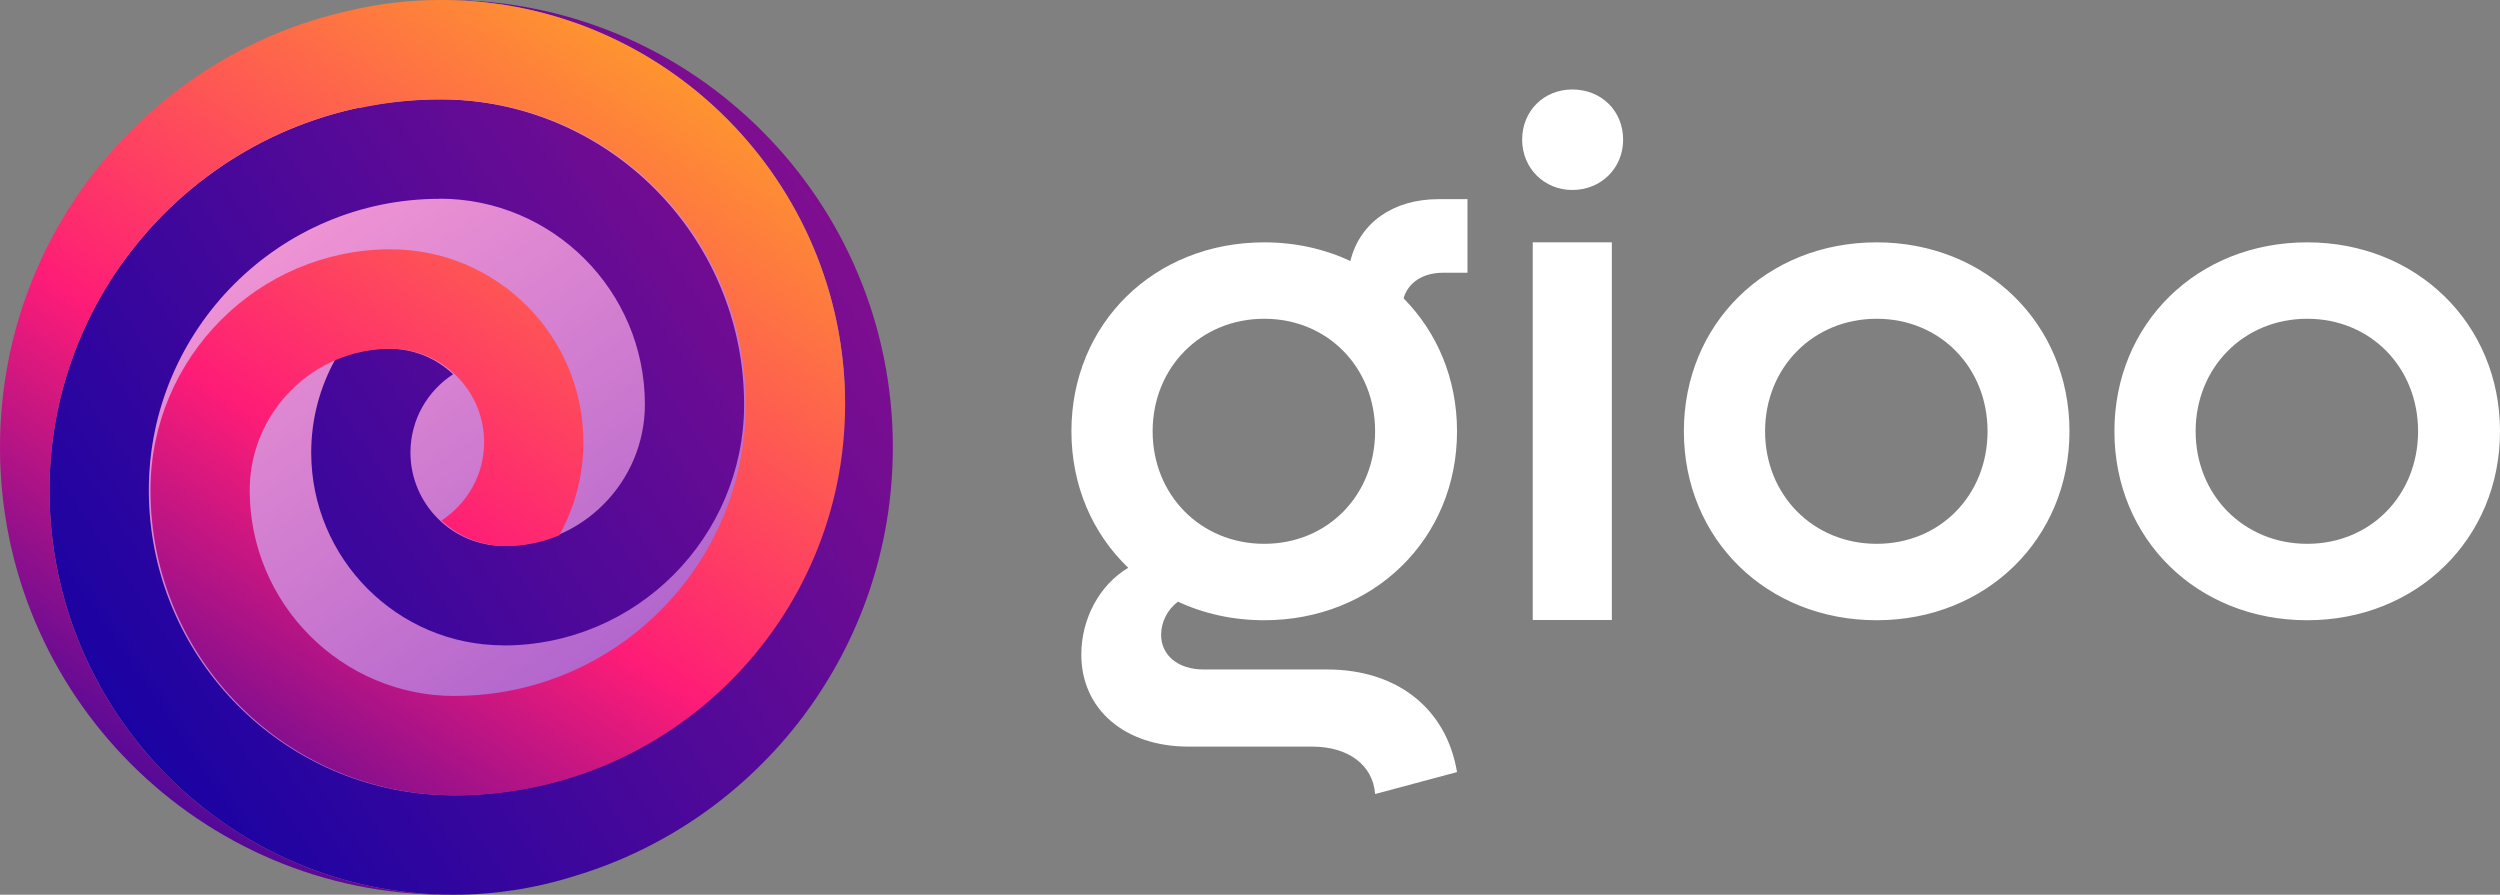 <?xml version="1.0" encoding="UTF-8"?> <svg xmlns="http://www.w3.org/2000/svg" width="95" height="34" viewBox="0 0 95 34" fill="none"><rect x="0" y="0" width="95" height="34" fill="#808080" stroke="none"/><path fill-rule="evenodd" clip-rule="evenodd" d="M51.314 9.918C50.338 9.462 49.23 9.209 48.041 9.209C43.854 9.209 40.714 12.301 40.714 16.389C40.714 18.467 41.526 20.288 42.873 21.576C41.782 22.224 41.09 23.51 41.09 24.875C41.09 26.946 42.727 28.371 45.169 28.371H49.865C51.234 28.371 52.173 29.07 52.254 30.173L55.367 29.339C54.964 26.919 53.086 25.44 50.429 25.44H45.733C44.766 25.44 44.122 24.902 44.122 24.122C44.122 23.644 44.358 23.165 44.762 22.863C45.738 23.318 46.846 23.569 48.041 23.569C52.2 23.569 55.367 20.477 55.367 16.389C55.367 14.383 54.604 12.617 53.336 11.338C53.502 10.735 54.077 10.365 54.825 10.365H55.764V7.568H54.664C52.926 7.568 51.668 8.476 51.314 9.918ZM71.313 23.569C75.473 23.569 78.64 20.477 78.64 16.389C78.64 12.301 75.473 9.209 71.313 9.209C67.127 9.209 63.987 12.301 63.987 16.389C63.987 20.477 67.127 23.569 71.313 23.569ZM87.674 23.569C91.833 23.569 95 20.477 95 16.389C95 12.301 91.833 9.209 87.674 9.209C83.487 9.209 80.348 12.301 80.348 16.389C80.348 20.477 83.487 23.569 87.674 23.569ZM58.244 23.561H61.25V9.209H58.244V23.561ZM48.041 20.665C45.625 20.665 43.8 18.809 43.8 16.389C43.8 13.969 45.625 12.113 48.041 12.113C50.456 12.113 52.254 13.969 52.254 16.389C52.254 18.809 50.456 20.665 48.041 20.665ZM71.313 20.665C68.898 20.665 67.073 18.809 67.073 16.389C67.073 13.969 68.898 12.113 71.313 12.113C73.729 12.113 75.527 13.969 75.527 16.389C75.527 18.809 73.729 20.665 71.313 20.665ZM87.674 20.665C85.259 20.665 83.434 18.809 83.434 16.389C83.434 13.969 85.259 12.113 87.674 12.113C90.089 12.113 91.887 13.969 91.887 16.389C91.887 18.809 90.089 20.665 87.674 20.665ZM59.747 7.219C60.847 7.219 61.679 6.385 61.679 5.309C61.679 4.207 60.847 3.4 59.747 3.4C58.674 3.4 57.842 4.207 57.842 5.309C57.842 6.385 58.674 7.219 59.747 7.219Z" fill="white"></path><path d="M17.128 30.823C24.939 30.823 31.271 24.478 31.271 16.65C31.271 8.823 24.939 2.477 17.128 2.477C9.317 2.477 2.984 8.822 2.984 16.65C2.985 24.478 9.317 30.823 17.128 30.823Z" fill="url(#paint0_linear_9_551)"></path><path d="M33.928 17C33.928 7.611 26.333 0 16.964 0C16.933 0 16.901 0 16.87 0C25.283 0.051 32.113 6.929 32.113 15.371C32.113 15.514 32.111 15.656 32.107 15.797L32.044 15.367C32.044 16.488 31.916 17.579 31.68 18.629C30.193 25.255 24.28 30.219 17.228 30.221C17.228 30.221 17.228 30.221 17.227 30.221C17.227 30.221 17.227 30.221 17.225 30.221L17.221 30.223V30.221C17.173 30.221 17.127 30.218 17.081 30.218C16.93 30.216 16.78 30.213 16.631 30.205C16.477 30.198 16.323 30.184 16.171 30.17C16.13 30.167 16.088 30.166 16.047 30.16C10.222 29.566 5.657 24.623 5.655 18.628C5.655 12.523 10.61 7.555 16.706 7.555V7.55C21.009 7.55 24.506 11.054 24.506 15.366C24.506 18.335 22.096 20.745 19.138 20.748V20.744C17.188 20.744 15.597 19.152 15.597 17.195C15.597 15.947 16.246 14.854 17.218 14.221C16.584 13.62 15.731 13.251 14.793 13.251V13.246C14.068 13.246 13.375 13.393 12.741 13.656C12.161 14.706 11.826 15.912 11.826 17.195C11.826 21.236 15.106 24.523 19.138 24.523V24.527C24.178 24.527 28.276 20.417 28.276 15.371C28.276 8.976 23.082 3.774 16.704 3.774C8.529 3.774 1.881 10.435 1.881 18.628C1.881 27.103 8.762 34 17.218 34V33.997L17.223 34C18.844 34 20.407 33.746 21.874 33.277C28.849 31.167 33.928 24.678 33.928 17Z" fill="url(#paint1_linear_9_551)"></path><path d="M16.776 0V0.003L16.768 0C15.553 0 14.37 0.143 13.236 0.412C5.661 2.114 0 8.894 0 17C0 26.389 7.595 34 16.964 34C17.008 34 17.051 34 17.095 33.999C8.695 33.933 1.881 27.062 1.881 18.628C1.881 18.488 1.883 18.347 1.887 18.207L1.888 18.219C2.078 11.264 7.056 5.489 13.632 4.095C13.634 4.101 13.637 4.106 13.638 4.112C14.647 3.894 15.693 3.778 16.766 3.778C16.766 3.778 16.766 3.778 16.768 3.778C16.768 3.778 16.768 3.778 16.769 3.778L16.773 3.775V3.778C16.821 3.778 16.867 3.781 16.913 3.781C17.064 3.782 17.215 3.785 17.364 3.793C17.517 3.801 17.671 3.815 17.823 3.829C17.865 3.831 17.906 3.833 17.947 3.838C23.772 4.432 28.338 9.375 28.339 15.37C28.339 21.476 23.384 26.444 17.288 26.444V26.448C12.985 26.448 9.489 22.944 9.489 18.632C9.489 15.664 11.898 13.253 14.856 13.251V13.255C16.806 13.255 18.397 14.846 18.397 16.803C18.397 18.051 17.748 19.144 16.776 19.778C17.41 20.378 18.263 20.748 19.201 20.748V20.752C19.926 20.752 20.62 20.606 21.253 20.343C21.834 19.292 22.169 18.086 22.169 16.803C22.169 12.762 18.889 9.475 14.856 9.475V9.473C9.816 9.473 5.718 13.583 5.718 18.629C5.718 25.024 10.912 30.226 17.291 30.226C25.465 30.226 32.114 23.564 32.114 15.371C32.114 6.897 25.232 0 16.776 0ZM11.307 1.104C11.295 1.109 11.284 1.114 11.271 1.118C11.284 1.114 11.296 1.109 11.307 1.104ZM11.211 1.143C11.197 1.147 11.183 1.154 11.171 1.159C11.184 1.152 11.197 1.147 11.211 1.143ZM11.115 1.181C11.1 1.187 11.085 1.193 11.07 1.2C11.085 1.192 11.1 1.186 11.115 1.181ZM11.019 1.22C11.002 1.226 10.986 1.234 10.97 1.24C10.988 1.233 11.002 1.226 11.019 1.22ZM10.923 1.26C10.905 1.267 10.888 1.275 10.871 1.282C10.888 1.275 10.905 1.267 10.923 1.26ZM10.828 1.3C10.808 1.308 10.79 1.316 10.77 1.325C10.79 1.317 10.808 1.308 10.828 1.3ZM10.733 1.341C10.712 1.35 10.692 1.36 10.671 1.368C10.691 1.36 10.712 1.351 10.733 1.341ZM10.639 1.383C10.616 1.393 10.594 1.403 10.571 1.413C10.594 1.403 10.616 1.393 10.639 1.383ZM10.544 1.425C10.519 1.436 10.495 1.447 10.471 1.458C10.495 1.447 10.52 1.436 10.544 1.425ZM10.45 1.468C10.423 1.48 10.397 1.493 10.37 1.505C10.397 1.493 10.424 1.48 10.45 1.468ZM10.359 1.51C10.328 1.525 10.296 1.54 10.264 1.555C10.296 1.54 10.327 1.525 10.359 1.51ZM10.274 1.55C10.226 1.574 10.177 1.596 10.129 1.62C10.179 1.597 10.226 1.574 10.274 1.55Z" fill="url(#paint2_linear_9_551)"></path><defs><linearGradient id="paint0_linear_9_551" x1="8.83" y1="4.11" x2="38.734" y2="49.111" gradientUnits="userSpaceOnUse"><stop stop-color="#FE9FD5"></stop><stop offset="1" stop-color="#5C25C3"></stop></linearGradient><linearGradient id="paint1_linear_9_551" x1="64.256" y1="-17.295" x2="-4.608" y2="29.407" gradientUnits="userSpaceOnUse"><stop stop-color="#FE1C77"></stop><stop offset="1" stop-color="#0000A8"></stop></linearGradient><linearGradient id="paint2_linear_9_551" x1="29.068" y1="-6.575" x2="1.695" y2="35.534" gradientUnits="userSpaceOnUse"><stop stop-color="#FFD00C"></stop><stop offset="0.302" stop-color="#FE7343"></stop><stop offset="0.583" stop-color="#FE1C77"></stop><stop offset="1" stop-color="#0000A8"></stop></linearGradient></defs></svg> 